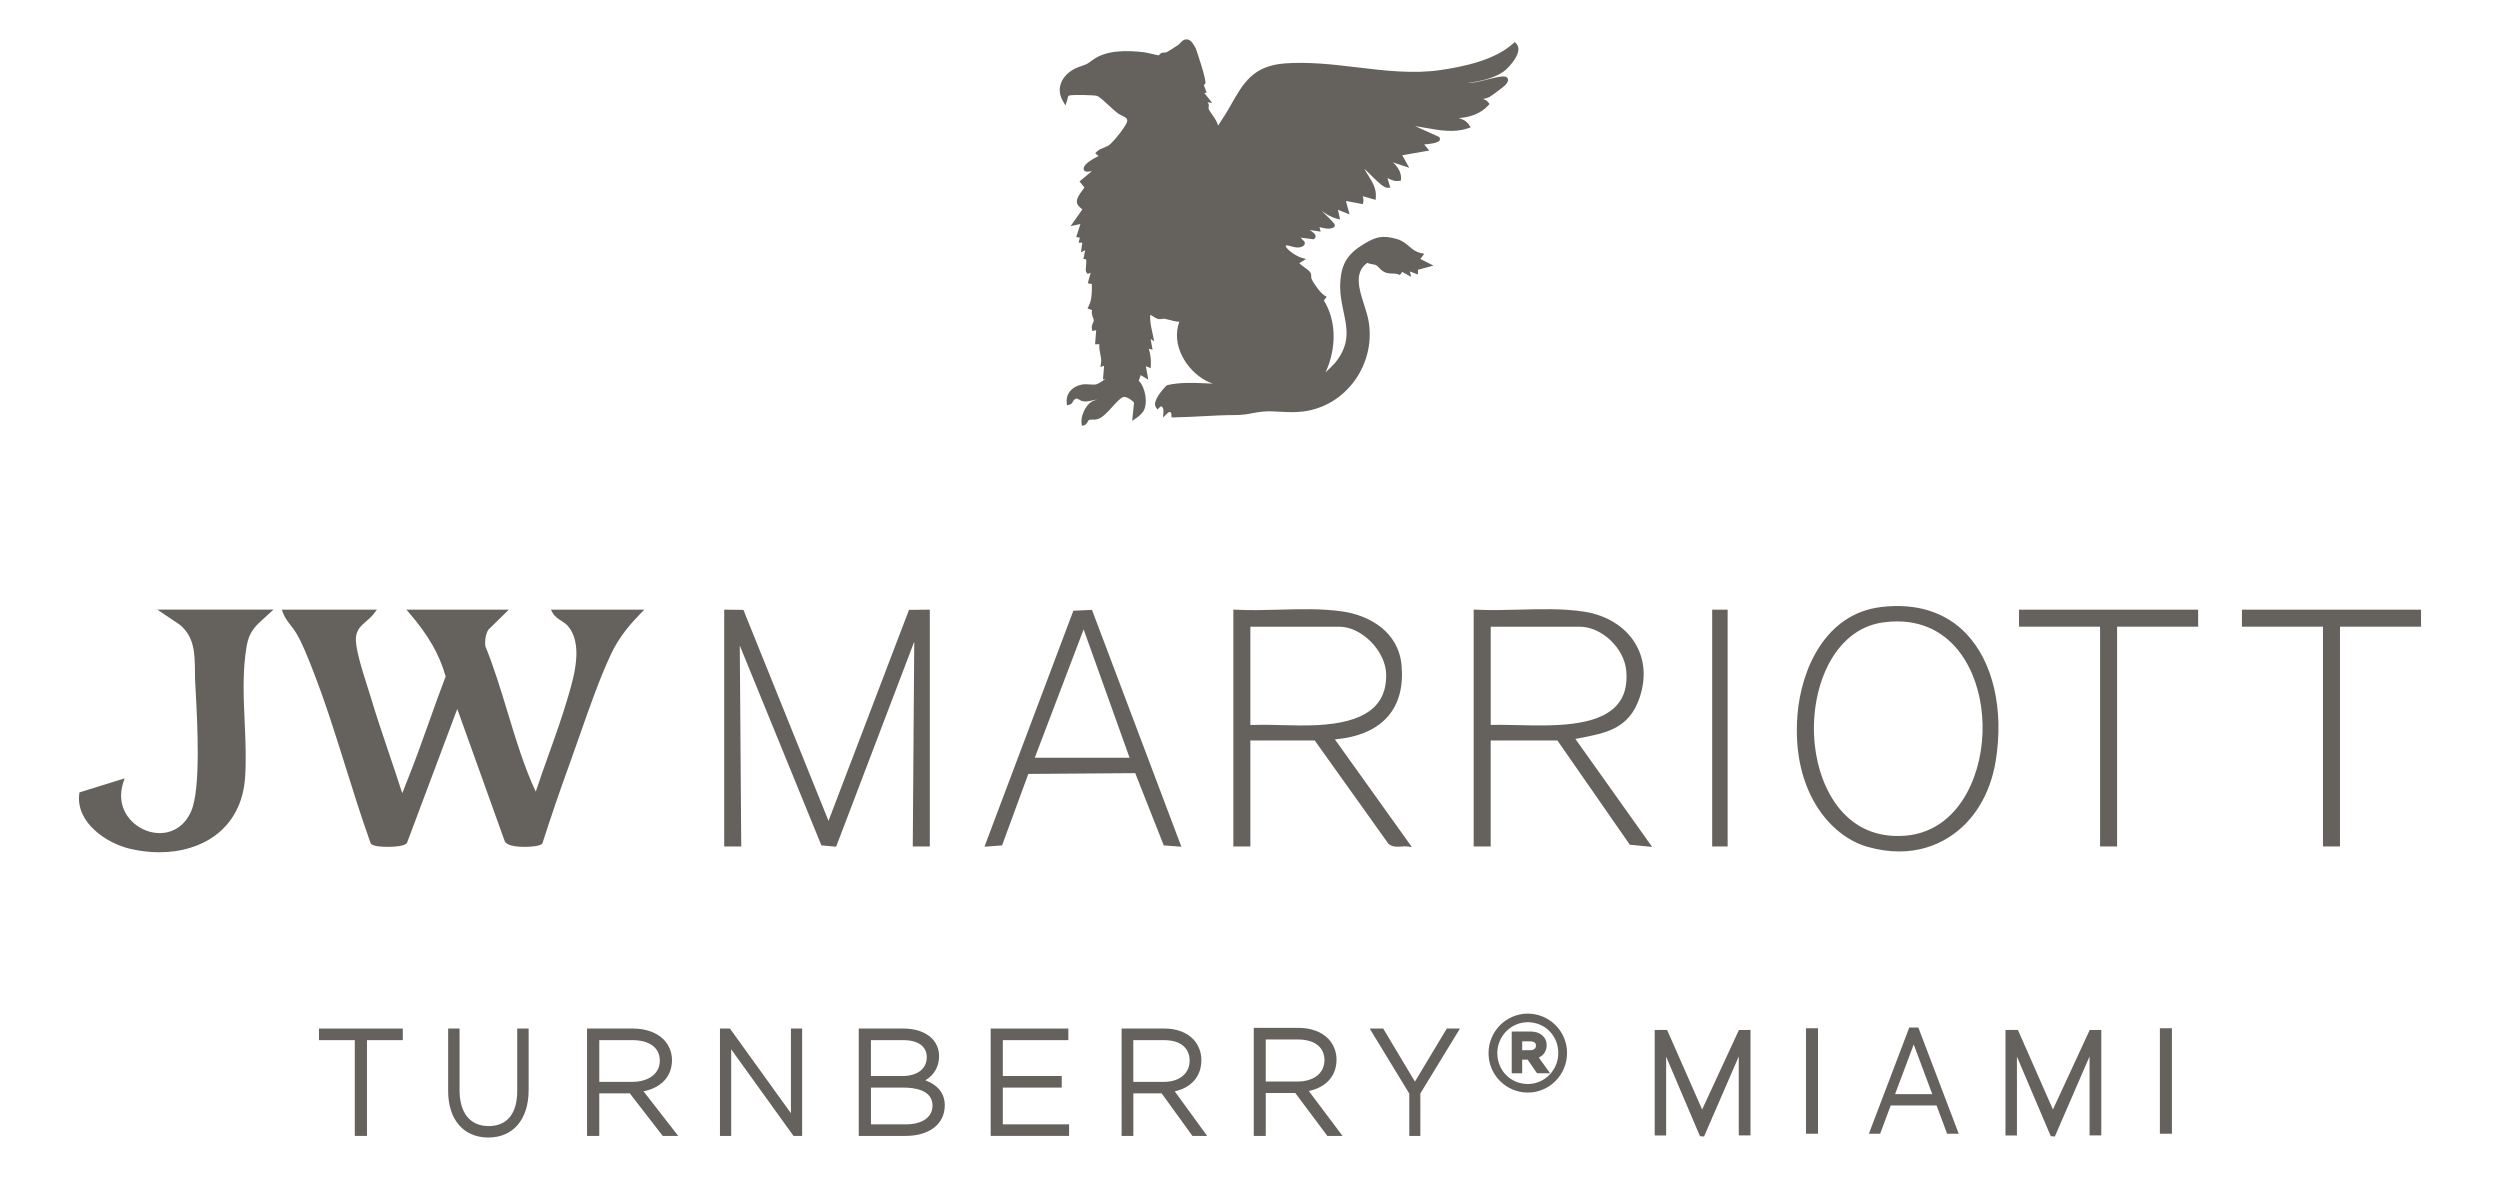 <?xml version="1.0" encoding="UTF-8"?>
<svg id="Capa_2" data-name="Capa 2" xmlns="http://www.w3.org/2000/svg" width="84.972" height="40" viewBox="0 0 84.972 40">
  <defs>
    <style>
      .cls-1 {
        fill: #fff;
      }

      .cls-2 {
        fill: #65615d;
      }
    </style>
  </defs>
  <g id="Capa_1-2" data-name="Capa 1">
    <rect class="cls-1" width="84.972" height="40"/>
    <g>
      <g>
        <path class="cls-2" d="M40.902,2.807c-.005.01-.093.005-.07.064l.08.216-.117.019.233.291-.155-.019c.022.062.118.133.135.177.021.052-.016.103-.002.154.05.174.347.43.332.673l.077.024c.119-.208.261-.4.382-.608.492-.848.752-1.481,1.887-1.566,1.758-.132,3.563.484,5.307.224.825-.123,1.868-.352,2.494-.92.185.198-.177.615-.328.758-.357.336-1.115.447-1.592.484-.013.094,0,.062.054.082.399.149,1.052-.154,1.459-.181.171-.011.107.088.02.177-.044.045-.429.332-.488.366-.111.064-.295.088-.424.1-.015.107.012.059.058.078.093.036.217.038.291.136-.35.379-.943.466-1.435.369.213.182.608.131.776.387-.717.243-1.477-.113-2.212-.116l1.203.543c.06.08-.546.141-.621.116l.194.232-.892.156.194.349-.814-.271.428.328c.112.124.206.273.193.447-.19.031-.335-.105-.504-.155l.116.388c-.181.004-.834-.832-.931-.737.11.394.499.687.465,1.125l-.543-.155c.067.098.138.179.116.31l-.621-.116.116.427-.388-.155.077.349c-.352-.092-.57-.344-.853-.543-.04.19.732.809.698.853-.186.083-.354-.027-.543-.038l.039.155-.504-.077c-.006.092.426.281.349.349l-.621-.077c.048.095.15.152.213.232.033.042.087.047.02.098-.212.117-.475-.138-.619.004-.059.187.417.474.579.52l-.155.096c.08.143.362.274.43.387.032.053-.009.109.031.197.078.175.314.504.47.6l-.077.096c.53.796.42,1.852-.039,2.658.065.061.542-.436.598-.507.804-1.022.091-1.741.176-2.811.048-.606.278-.898.781-1.198.388-.232.586-.28,1.037-.151.367.105.45.397.823.478l-.116.154.348.175-.384.102-.003.111-.31-.116.038.155-.212-.117-.08.113c-.132-.051-.273-.018-.407-.053-.164-.042-.24-.212-.358-.263-.098-.043-.223-.026-.32-.096-.731.469-.163,1.394-.037,2.044.273,1.417-.701,2.833-2.141,3.023-.503.066-.963-.037-1.392.005-.37.037-.493.113-.929.115-.698.002-1.381.069-2.076.079-.003-.178-.146-.242-.273-.116.013-.178-.118-.356-.272-.194-.095-.131.241-.547.352-.637.59-.134,1.253-.038,1.859-.042-.148-.122-.366-.158-.531-.245-.69-.366-1.2-1.264-.827-2.024-.216.036-.413-.057-.615-.096-.058-.011-.129.027-.209.011-.076-.015-.328-.202-.34-.187-.066.285.02.572.077.854l-.116-.078.077.427-.155-.038c.09.206.128.436.116.659l-.193-.077.077.427-.193-.116-.116.33c.23.16.33.726.188.964-.047.079-.149.166-.227.219l.05-.493c-.087-.108-.309-.265-.449-.238-.25.048-.61.692-.91.762-.092.022-.192-.011-.282.028-.084.037-.081.154-.155.174-.033-.204.125-.55.296-.654.119-.072.297-.073.363-.238-.205-.027-.445.094-.64.08-.175-.012-.207-.183-.39-.043-.069.053-.068.138-.134.156-.034-.293.191-.485.455-.534.178-.033.374.04.522-.018.096-.037.477-.259.38-.379l-.116.039.038-.466-.116.039c.044-.279-.111-.466-.039-.737h-.156s.038-.504.038-.504l-.155.039c-.02-.092.063-.181.067-.258.006-.118-.137-.257-.028-.401l-.154-.058c.135-.265.115-.565.118-.852l-.119-.021.117-.426-.194.077c-.047-.053.086-.462-.075-.482l.075-.371-.155.077.039-.271h-.117s.039-.155.039-.155l-.117-.02.156-.485-.271.058.305-.434c.013-.084-.179-.156-.19-.266-.016-.16.205-.371.275-.504l-.154-.188.424-.355c.021-.191-.369.026-.31-.115.054-.129.429-.35.582-.37l-.155-.135c.11-.102.26-.111.385-.197.159-.108.656-.707.665-.889.01-.205-.215-.228-.364-.338-.185-.137-.566-.554-.724-.595-.134-.035-.813-.043-.951-.017-.144.027-.118.121-.156.232-.261-.45.041-.871.474-1.039.314-.122.243-.057.517-.259.454-.335,1.144-.308,1.681-.249.109.012.49.119.541.106.045-.012.072-.075.104-.086.05-.017.097.007.167-.023.067-.029.315-.189.412-.256.11-.076.175-.256.335-.135.035.026.132.187.153.235.045.108.347,1.066.32,1.117Z"/>
        <path class="cls-2" d="M36.775,14.475l-.014-.084c-.038-.234.133-.611.332-.732.044-.027.092-.044.138-.061.022-.008.042-.015.061-.023-.04.008-.081.017-.121.026-.106.024-.216.05-.319.042-.084-.006-.141-.04-.187-.067-.062-.037-.079-.047-.151.009-.019.014-.03.035-.043.059-.021.039-.05.091-.117.11l-.087.024-.01-.09c-.035-.301.178-.555.517-.618.09-.017.18-.01.267-.003.091.007.177.014.242-.011.078-.03.212-.116.289-.186l-.083.028.038-.465-.125.042.019-.125c.018-.117-.003-.218-.025-.323-.021-.102-.043-.206-.03-.325h-.146s.037-.481.037-.481l-.128.032-.017-.078c-.017-.079.014-.149.039-.205.012-.028.025-.056.026-.074.001-.026-.013-.064-.028-.103-.026-.069-.059-.158-.031-.252l-.155-.058.039-.077c.11-.215.11-.467.109-.71v-.043s-.139-.025-.139-.025l.098-.358-.1.04-.036-.04c-.04-.044-.033-.114-.022-.221.006-.058.021-.212-.006-.237l-.082-.011.06-.297-.145.073.047-.329h-.127s.043-.17.043-.17l-.123-.021.142-.443-.333.072.399-.568c-.012-.01-.036-.031-.053-.046-.055-.048-.123-.109-.132-.195-.014-.139.094-.284.19-.412.025-.033.048-.065.067-.093l-.168-.205.419-.35c-.023.002-.049.006-.067.009-.077.011-.149.023-.192-.032-.014-.018-.034-.057-.009-.116.052-.126.307-.293.498-.373l-.116-.101.063-.058c.073-.068.156-.099.236-.13.057-.022.111-.042.158-.074.166-.113.624-.694.631-.829.004-.086-.048-.12-.178-.184-.052-.026-.106-.052-.155-.088-.071-.053-.167-.142-.269-.237-.147-.137-.348-.325-.429-.346-.114-.03-.783-.041-.917-.016-.058.011-.06.022-.075.093-.006.028-.012.057-.023.088l-.055.159-.085-.146c-.114-.196-.138-.403-.069-.599.083-.235.3-.441.582-.55.087-.034.145-.054.189-.068.109-.037.12-.041.31-.181.474-.349,1.176-.325,1.735-.264.051.005.146.028.247.051.096.022.243.058.273.055-.004,0,.008-.015.016-.024.019-.022.042-.048.076-.059.034-.011.063-.01.09-.011.027.001.046,0,.071-.01.055-.024.289-.173.399-.249.023-.016.046-.041.07-.067.068-.073.183-.196.355-.067.055.041.159.222.178.268.004.01.373,1.076.317,1.182h0c-.013.025-.033.035-.051.041l.097.264-.079.013.269.336-.157-.02c.013.016.023.032.03.049.019.048.011.092.005.124-.003.014-.006.03-.004.037.016.054.068.129.124.208.081.115.17.242.201.376.046-.075.094-.149.141-.22.063-.096.126-.192.184-.292.042-.072.082-.142.12-.21.418-.734.748-1.313,1.828-1.394.818-.061,1.655.039,2.464.135.938.112,1.907.228,2.837.089.751-.112,1.822-.327,2.454-.901l.056-.051.052.055c.272.291-.307.843-.331.866-.296.279-.84.411-1.329.473.207,0,.45-.062.673-.119.189-.048.367-.093.518-.103.035-.002.142-.009.179.072.037.081-.033.168-.099.235-.05.052-.44.342-.505.379-.066.038-.151.063-.237.08.064.02.133.052.184.12l.039.051-.044.047c-.267.288-.642.408-1.002.428.133.043.266.105.35.234l.055.083-.094.032c-.47.159-.955.072-1.425-.012-.123-.022-.248-.045-.373-.063l.814.368.012.015c.026.034.027.079.002.113-.054.076-.326.117-.519.127l.173.208-.917.16.237.427-.568-.189.065.05c.166.182.235.347.223.514l-.005.06-.06.01c-.15.025-.274-.037-.383-.091l-.013-.006.098.329-.101.002c-.118-.005-.284-.158-.548-.42-.07-.069-.159-.158-.234-.225.039.077.087.152.135.229.137.218.278.444.256.732l-.007.094-.443-.126c.023.055.036.118.023.194l-.013.078-.577-.108.124.457-.396-.158.073.33-.122-.032c-.196-.051-.353-.15-.498-.258.077.08.155.156.207.207.223.218.27.263.216.334l-.012.016-.018.008c-.146.065-.282.031-.402.001-.024-.006-.047-.012-.07-.017l.039.155-.371-.057c.125.086.195.139.199.21.002.032-.011.061-.035.083l-.026.023-.452-.056c.028.025.056.052.08.083.004.005.01.011.017.016.018.015.052.044.051.092-.001.047-.034.077-.063.099-.142.079-.285.038-.4.006-.091-.026-.152-.042-.192-.022.002.013.008.027.014.038.077.143.387.331.513.366l.168.048-.23.143c.046.046.111.093.171.136.088.064.172.125.212.191.027.045.025.088.024.123-.001.029-.002.052.011.082.079.178.307.484.44.566l.074.046-.097.121c.425.679.443,1.609.059,2.445.137-.123.301-.291.344-.346.496-.631.391-1.131.269-1.71-.069-.329-.14-.668-.109-1.06.048-.597.262-.926.818-1.258.395-.236.62-.295,1.098-.158.193.055.312.156.426.254.112.095.218.185.391.223l.118.025-.133.177.447.225-.525.14-.005.162-.274-.103.046.184-.306-.169-.075.106-.056-.022c-.061-.024-.129-.026-.2-.028-.064-.002-.131-.004-.198-.022-.115-.03-.19-.106-.256-.173-.04-.04-.077-.078-.114-.094-.032-.014-.071-.02-.113-.027-.055-.009-.116-.019-.174-.048-.46.331-.28.891-.106,1.434.057.178.111.347.142.504.137.712-.031,1.462-.461,2.059-.424.588-1.044.963-1.746,1.055-.28.037-.544.022-.798.009-.209-.011-.406-.022-.596-.003-.141.014-.246.034-.348.054-.163.031-.316.061-.589.062-.371.001-.744.021-1.106.04-.317.017-.644.034-.97.039h-.077s-.001-.076-.001-.076c0-.052-.018-.093-.044-.103-.025-.01-.062.005-.097.04l-.146.145.015-.205c.006-.082-.029-.157-.063-.172-.025-.011-.058.019-.075.037l-.064.067-.054-.075c-.148-.204.281-.674.366-.742l.014-.011.017-.004c.423-.096.879-.077,1.32-.058.072.003.145.006.218.009-.003-.001-.007-.003-.01-.004-.074-.027-.15-.054-.218-.091-.693-.368-1.197-1.241-.912-2.007-.118-.003-.228-.033-.336-.063-.058-.016-.115-.031-.173-.042-.013-.002-.036.002-.06.006-.041.007-.092.016-.15.005-.052-.01-.128-.057-.24-.128-.008-.005-.017-.011-.027-.017-.021.192.022.387.066.591.009.043.019.086.028.129l.037.184-.121-.081.066.365-.128-.032c.056.175.08.364.07.553l-.006.107-.164-.066.083.457-.258-.155-.067.191c.225.215.32.766.163,1.028-.054.091-.164.185-.249.243l-.137.093.063-.625c-.093-.101-.27-.205-.354-.188-.096.018-.245.184-.377.33-.173.191-.351.389-.53.431-.049.011-.098.01-.141.01-.049,0-.092-.002-.128.014-.016.007-.028.027-.045.059-.022.042-.052.1-.122.119l-.082.022ZM37.433,13.406c.025,0,.049.002.074.005l.098.013-.036.092c-.058.146-.184.191-.285.228-.041.015-.079.029-.11.048-.093.056-.185.208-.232.354.006-.004.013-.007.02-.01.067-.029.133-.028.193-.027.037,0,.072.001.103-.006.132-.031.302-.218.451-.384.17-.188.316-.35.462-.378.188-.036.437.158.523.266l.02.025-.034.338c.027-.027.05-.054.065-.08.127-.212.028-.727-.165-.861l-.048-.033.167-.475.129.077-.072-.396.219.088c-.004-.18-.042-.357-.111-.515l-.062-.143.191.047-.088-.488.108.073c-.049-.228-.092-.462-.037-.701l.015-.031c.049-.061.101-.028.228.053.055.035.158.1.187.107.029.005.06,0,.093-.005.037-.006.075-.013.115-.005.062.012.123.028.185.045.138.037.269.073.404.05l.148-.024-.066.134c-.35.712.128,1.569.794,1.922.059.031.127.056.199.082.12.044.244.089.345.172l.163.135h-.212c-.183.003-.377-.005-.563-.013-.425-.018-.864-.036-1.261.051-.108.094-.259.305-.311.431.053-.012.095,0,.117.01.067.03.119.101.142.188.049-.017.099-.016.145.002.066.027.112.087.131.166.3-.006.602-.022.895-.037.363-.019.738-.039,1.113-.04.258,0,.405-.029.56-.059.105-.02.213-.041.362-.056.202-.02.405-.009.62.003.247.013.504.027.77-.008.659-.087,1.242-.439,1.641-.992.405-.562.564-1.269.434-1.939-.029-.148-.081-.313-.137-.486-.188-.584-.4-1.246.208-1.637l.044-.028.042.03c.043.031.098.04.157.05.049.008.1.017.149.038.064.028.114.078.162.127.057.058.111.113.185.132.051.013.106.015.165.017.063.002.127.004.192.02l.088-.124.118.065-.031-.125.346.13.002-.061.244-.065-.25-.125.105-.139c-.147-.054-.248-.14-.346-.224-.107-.091-.208-.177-.369-.223-.433-.124-.606-.079-.976.143-.512.306-.7.593-.743,1.138-.029.369.039.698.106,1.016.124.592.242,1.15-.299,1.837-.004.005-.471.529-.635.542-.03,0-.057-.007-.077-.026l-.044-.042.03-.053c.492-.865.509-1.876.042-2.578l-.031-.047.062-.078c-.164-.141-.36-.425-.431-.583-.028-.063-.026-.114-.025-.152,0-.017.001-.032-.002-.037-.024-.039-.098-.093-.17-.146-.103-.075-.21-.152-.261-.244l-.036-.064.091-.056c-.167-.085-.383-.236-.461-.38-.034-.062-.042-.121-.024-.176l.006-.018.013-.013c.104-.103.241-.064.362-.03.083.024.162.046.23.03-.021-.027-.05-.053-.08-.08-.05-.045-.106-.096-.141-.165l-.065-.129.563.07c-.006-.004-.011-.008-.016-.011-.125-.086-.224-.154-.218-.241l.005-.084.473.072-.036-.144.104.006c.073.004.14.021.205.037.072.018.137.034.202.031-.038-.039-.087-.087-.131-.13-.319-.311-.542-.542-.511-.692l.024-.115.096.067c.081.057.157.119.232.179.151.122.295.239.472.311l-.079-.358.38.151-.107-.396.648.121c-.012-.044-.039-.086-.078-.141l-.143-.209.651.185c-.015-.196-.121-.365-.233-.542-.09-.143-.183-.292-.23-.46l-.012-.044.032-.032c.103-.101.261.055.547.34.088.087.212.211.309.292l-.102-.342.136.04c.064.019.123.048.18.076.079.039.15.074.225.08-.012-.102-.067-.207-.172-.322l-.78-.598,1.061.353-.15-.27.868-.152-.281-.336.256.084c.046.009.274-.01.421-.038l-1.387-.627h.36c.279.002.563.053.838.103.429.077.836.15,1.232.052-.082-.062-.193-.093-.309-.125-.133-.037-.27-.075-.375-.165l-.225-.192.29.057c.387.077.948.042,1.308-.29-.032-.018-.071-.028-.114-.039-.032-.008-.064-.017-.093-.028-.019.001-.057.003-.086-.029-.031-.034-.028-.08-.02-.131l.008-.06.061-.006c.07-.007.283-.027.393-.09.057-.033.436-.316.471-.353.018-.019.032-.034.041-.046,0,0,0,0-.001,0-.138.009-.309.053-.491.098-.338.085-.72.182-1,.078-.006-.002-.011-.003-.018-.004-.104-.015-.092-.106-.085-.16l.008-.062.062-.005c.429-.033,1.201-.137,1.546-.463.169-.159.367-.424.355-.577-.669.551-1.715.761-2.456.871-.951.142-1.931.025-2.878-.088-.802-.096-1.632-.195-2.434-.134-.998.075-1.28.569-1.705,1.317-.039.069-.079.139-.121.211-.059.102-.124.201-.188.299-.066.1-.133.204-.193.309l-.031.054-.194-.06.004-.06c.008-.123-.093-.266-.183-.393-.063-.09-.124-.175-.146-.254-.012-.042-.005-.078,0-.108.003-.016.006-.032.003-.039-.004-.008-.027-.032-.041-.048-.036-.039-.077-.082-.095-.131l-.042-.118.091.011-.196-.246.154-.025-.048-.129c-.017-.044-.005-.078.004-.095.014-.026.036-.041.057-.051-.04-.202-.264-.921-.31-1.033-.018-.044-.103-.181-.129-.204-.054-.04-.069-.035-.149.05-.029.031-.059.063-.095.088-.089.061-.348.229-.425.263-.056.024-.102.024-.135.023-.017,0-.03,0-.038.003.003,0-.002.007-.009.014-.022.025-.053.06-.1.073-.042.011-.11-.001-.34-.055-.092-.022-.188-.044-.229-.048-.531-.057-1.196-.083-1.627.235-.201.148-.225.16-.352.203-.042.014-.099.033-.183.066-.241.093-.425.265-.493.458-.033.094-.039.19-.017.286.028-.038.073-.07.149-.085.144-.028.836-.02.985.018.11.029.268.17.495.382.098.092.191.178.255.226.038.028.086.051.131.074.122.06.273.135.263.33-.011.224-.538.84-.698.949-.063.043-.128.067-.19.091-.04.015-.078.03-.114.048l.21.183-.17.022c-.114.014-.356.154-.467.257.079-.011.166-.02.222.034.022.022.047.061.04.127l-.003.031-.389.325.138.169-.024.045c-.025.048-.064.1-.106.156-.075.1-.168.225-.16.304.003.026.047.065.08.094.057.051.123.108.109.191l-.003.018-.202.288.209-.045-.169.527.112.019-.036.14h.107s-.03.214-.03.214l.164-.082-.094.465c.091.072.074.249.061.374-.001.013-.003.028-.004.043l.239-.095-.135.494.1.018v.171c0,.234,0,.476-.091.702l.174.066-.063.082c-.042.056-.026.107.006.193.02.053.04.107.037.166-.003.046-.021.088-.039.128-.003.008-.007.015-.01.023l.145-.036-.04.528h.172s-.026.097-.026.097c-.033.126-.012.23.014.35.017.081.035.164.035.258l.117-.039-.038.465.056-.019.034.042c.03.038.04.085.027.134-.046.174-.392.347-.439.366-.097.038-.205.029-.31.021-.077-.006-.156-.012-.226,0-.139.026-.273.099-.344.214.134-.083.221-.031.286.008.038.023.071.042.119.046.08.005.174-.016.274-.039.098-.022.198-.045.297-.045ZM40.903,2.843h0s0,0,0,0Z"/>
      </g>
      <g>
        <g>
          <polygon class="cls-2" points="24.693 20.799 25.216 20.806 28.163 28.111 30.95 20.806 31.527 20.799 31.527 28.693 31.103 28.693 31.156 21.382 28.369 28.696 27.972 28.66 25.064 21.541 25.117 28.693 24.693 28.693 24.693 20.799"/>
          <path class="cls-2" d="M28.42,28.778l-.502-.045-2.774-6.793.05,6.83h-.579v-8.049l.653.008.019.048,2.873,7.123,2.736-7.171.707-.008v8.049h-.579s.05-6.961.05-6.961l-2.655,6.97ZM31.236,20.955l-.055,7.661h.27v-7.739l-.447.005-2.838,7.44-3.001-7.44-.395-.005v7.739h.269s-.055-7.475-.055-7.475l3.041,7.447.292.026,2.918-7.659Z"/>
        </g>
        <g>
          <polygon class="cls-2" points="74.635 20.799 74.635 21.223 71.88 21.223 71.88 28.693 71.456 28.693 71.456 21.223 68.702 21.223 68.702 20.799 74.635 20.799"/>
          <path class="cls-2" d="M71.957,28.77h-.578v-7.47h-2.755v-.578h6.088v.578h-2.755v7.47ZM71.533,28.616h.27v-7.47h2.755v-.27h-5.78v.27h2.755v7.47Z"/>
        </g>
        <g>
          <polygon class="cls-2" points="82.211 20.799 82.211 21.223 79.456 21.223 79.456 28.693 79.032 28.693 79.032 21.223 76.278 21.223 76.278 20.799 82.211 20.799"/>
          <path class="cls-2" d="M79.533,28.77h-.578v-7.47h-2.755v-.578h6.088v.578h-2.755v7.47ZM79.11,28.616h.27v-7.47h2.755v-.27h-5.78v.27h2.755v7.47Z"/>
        </g>
        <g>
          <rect class="cls-2" x="58.272" y="20.799" width=".371" height="7.894"/>
          <path class="cls-2" d="M58.72,28.77h-.525v-8.048h.525v8.048ZM58.349,28.616h.217v-7.74h-.217v7.74Z"/>
        </g>
        <g>
          <path class="cls-2" d="M50.167,20.799c1.19.064,2.495-.114,3.668.067,1.414.219,2.298,1.375,1.828,2.805-.355,1.08-1.165,1.182-2.13,1.367-.066.013-.096-.039-.08.077l2.542,3.577-.555-.053-2.464-3.549h-2.384v3.603h-.424v-7.894ZM50.591,24.72c1.502-.081,4.977.539,4.761-1.927-.069-.791-.869-1.569-1.662-1.569h-3.099v3.497Z"/>
          <path class="cls-2" d="M56.155,28.785l-.759-.073-2.462-3.545h-2.267v3.603h-.578v-8.052l.081.004c.475.025.98.012,1.468-.001.737-.02,1.499-.04,2.207.069.754.117,1.384.505,1.727,1.066.327.533.383,1.169.162,1.84-.352,1.07-1.138,1.219-2.049,1.392l-.14.027h0l2.609,3.67ZM50.244,28.616h.27v-3.603h2.501l2.467,3.552.352.034-2.455-3.455-.003-.019c-.008-.055-.011-.103.023-.138.032-.033.073-.028.093-.026.01.001.018.002.026,0l.14-.027c.898-.17,1.608-.305,1.931-1.289.206-.626.155-1.218-.147-1.711-.32-.522-.91-.884-1.619-.994-.694-.108-1.449-.087-2.179-.068-.464.012-.943.025-1.4.005v7.736ZM52.321,24.811c-.262,0-.521-.006-.767-.012-.356-.008-.693-.017-.959-.002l-.081.004v-3.655h3.176c.82,0,1.665.797,1.739,1.639.048.549-.081.99-.384,1.312-.576.614-1.675.713-2.724.713ZM50.944,24.635c.191,0,.398.005.613.01,1.204.029,2.703.065,3.375-.652.275-.293.387-.684.343-1.193-.067-.771-.838-1.499-1.585-1.499h-3.022v3.339c.087-.003.179-.004.276-.004Z"/>
        </g>
        <g>
          <path class="cls-2" d="M41.997,20.799c1.176.063,2.463-.11,3.623.059.971.141,1.85.715,1.942,1.767.139,1.599-.83,2.346-2.333,2.439l2.596,3.629c-.191-.021-.438.068-.585-.077l-2.515-3.525h-2.305v3.603h-.424v-7.894ZM42.421,24.72c.777-.033,1.587.043,2.36.002,1.138-.06,2.416-.373,2.412-1.777-.002-.825-.846-1.722-1.673-1.722h-3.099v3.497Z"/>
          <path class="cls-2" d="M47.988,28.788l-.171-.019c-.054-.006-.116-.002-.181.003-.152.011-.325.022-.45-.101l-2.5-3.503h-2.188v3.603h-.578v-8.052l.081.004c.477.026.983.012,1.473-.001.719-.02,1.464-.04,2.157.061.905.132,1.907.683,2.007,1.836.063.719-.092,1.299-.459,1.725-.388.45-.996.714-1.808.787l2.616,3.658ZM42.344,25.013h2.421l2.538,3.557c.067.064.191.056.323.047.016-.001.033-.002.049-.003l-2.589-3.62.139-.009c.839-.051,1.457-.302,1.839-.744.339-.393.481-.935.422-1.611-.092-1.063-1.03-1.574-1.876-1.697-.68-.099-1.417-.079-2.131-.06-.465.013-.945.026-1.404.005v7.736h.27v-3.603ZM44.259,24.811c-.234,0-.47-.006-.701-.011-.374-.009-.762-.019-1.133-.003l-.08.003v-3.654h3.176c.848,0,1.748.925,1.75,1.799.003,1.159-.81,1.765-2.485,1.854-.173.009-.35.012-.526.012ZM42.86,24.634c.235,0,.471.006.702.012.402.01.818.02,1.215,0,1.599-.085,2.342-.625,2.339-1.7-.002-.8-.822-1.645-1.596-1.645h-3.022v3.34c.12-.004.241-.005.362-.005Z"/>
        </g>
        <g>
          <path class="cls-2" d="M63.946,20.708c3.145-.378,4.241,2.477,3.811,5.135-.348,2.152-2.079,3.488-4.264,2.865-3.285-.938-3.095-7.574.453-8ZM63.998,21.078c-3.401.46-3.296,7.743.78,7.403,3.726-.311,3.656-8.003-.78-7.403Z"/>
          <path class="cls-2" d="M64.552,28.94c-.349,0-.71-.053-1.08-.158-1.288-.368-2.582-1.926-2.379-4.478.123-1.551.942-3.444,2.844-3.672h0c1.187-.143,2.185.168,2.886.899.916.954,1.293,2.571,1.01,4.325-.185,1.143-.75,2.067-1.591,2.601-.505.321-1.078.483-1.691.483ZM63.956,20.784h0c-1.81.217-2.591,2.038-2.709,3.531-.196,2.466,1.038,3.967,2.268,4.318.976.279,1.891.172,2.646-.307.803-.51,1.343-1.397,1.521-2.496.276-1.706-.086-3.274-.969-4.193-.676-.705-1.604-.992-2.757-.853ZM64.539,28.567c-1.278,0-2.748-.828-3.009-3.219-.213-1.944.648-4.102,2.458-4.347l.01.076-.01-.076c1.455-.198,2.302.486,2.756,1.094.895,1.199,1.052,3.16.375,4.664-.484,1.074-1.313,1.712-2.335,1.798-.081.007-.163.01-.245.01ZM64.482,21.121c-.15,0-.307.01-.473.033-1.716.232-2.53,2.306-2.325,4.177.167,1.522,1.074,3.242,3.089,3.072.964-.081,1.747-.687,2.207-1.707.656-1.456.505-3.352-.358-4.508-.377-.506-1.043-1.067-2.139-1.067Z"/>
        </g>
        <g>
          <path class="cls-2" d="M37.063,20.808l2.976,7.884-.429-.032-.972-2.461-3.74.028-.893,2.433-.429.032,2.961-7.861.527-.024ZM35.058,25.832h3.444l-1.669-4.663-1.774,4.663Z"/>
          <path class="cls-2" d="M40.153,28.779l-.598-.045-.97-2.456-3.634.027-.892,2.429-.599.045,3.022-8.021.633-.029,3.038,8.05ZM36.59,20.907l-2.901,7.7.26-.02.894-2.436,3.846-.029.973,2.465.261.02-2.913-7.719-.42.019ZM38.611,25.909h-3.665l1.888-4.962,1.777,4.962ZM35.17,25.755h3.223l-1.562-4.363-1.66,4.363Z"/>
        </g>
        <g>
          <path class="cls-2" d="M12.656,20.799c-.228.303-.571.399-.631.826-.061.434.344,1.566.488,2.046.345,1.152.761,2.288,1.124,3.433.11.023.073-.045.103-.107.045-.094.082-.206.122-.304.496-1.213.897-2.472,1.367-3.695-.231-.848-.683-1.542-1.248-2.199h3.126l-.575.564c-.107.195-.137.403-.109.623.639,1.545,1.015,3.469,1.72,4.958.029.062-.008.13.103.107.369-1.134.822-2.256,1.154-3.403.21-.726.517-1.824-.067-2.451-.132-.141-.375-.219-.476-.398h2.861c-.416.427-.76.85-1.016,1.395-.535,1.138-.985,2.57-1.422,3.77-.321.881-.625,1.771-.912,2.664-.077.091-1.055.148-1.143-.077l-1.68-4.679-1.771,4.731c-.11.137-1.016.128-1.103.025-.699-1.946-1.229-4.014-1.986-5.934-.152-.386-.334-.851-.542-1.206-.145-.247-.355-.425-.451-.688h2.967Z"/>
          <path class="cls-2" d="M17.829,28.784c-.127,0-.25-.008-.344-.024-.189-.031-.299-.091-.334-.181l-1.609-4.483-1.71,4.556c-.083.103-.375.128-.605.131-.157.003-.532-.004-.617-.105l-.014-.024c-.302-.841-.578-1.72-.844-2.57-.35-1.118-.712-2.274-1.141-3.362l-.012-.03c-.152-.386-.325-.825-.525-1.165-.055-.094-.122-.18-.187-.264-.102-.131-.208-.267-.27-.437l-.038-.104h3.231l-.093.123c-.084.112-.181.195-.274.276-.165.142-.307.265-.342.514-.048.338.213,1.156.386,1.697.039.121.073.23.099.316.198.661.423,1.328.641,1.973.148.438.301.89.444,1.338.027-.057.051-.12.074-.183.015-.039.029-.077.044-.113.285-.697.543-1.422.793-2.123.181-.509.368-1.035.565-1.547-.205-.737-.584-1.399-1.225-2.145l-.11-.127h3.482l-.701.688c-.089.168-.12.35-.096.557.287.697.525,1.481.755,2.239.282.929.573,1.889.958,2.702.139-.42.29-.844.437-1.254.236-.662.481-1.347.678-2.028.192-.663.513-1.774-.05-2.377-.048-.051-.116-.095-.188-.142-.113-.073-.231-.149-.299-.27l-.065-.115h3.176l-.127.131c-.34.349-.724.785-1.001,1.374-.391.832-.734,1.815-1.067,2.767-.12.342-.237.678-.353.997-.314.861-.62,1.757-.911,2.661l-.015.026c-.062.073-.335.107-.595.107ZM15.545,23.648l1.751,4.877c.005.012.035.036.102.057.266.084.794.042.904-.004.289-.897.593-1.786.905-2.641.116-.318.233-.653.352-.995.334-.955.678-1.942,1.073-2.781.253-.538.59-.95.905-1.285h-2.511c.044.036.094.068.146.102.077.05.156.101.217.166.622.667.286,1.83.085,2.525-.198.686-.443,1.373-.68,2.037-.16.448-.325.912-.474,1.369l-.014.043-.044.009c-.035.007-.086.014-.128-.015-.041-.029-.048-.072-.052-.101-.002-.012-.004-.024-.008-.032-.39-.824-.684-1.791-.968-2.726-.23-.759-.468-1.543-.754-2.235l-.005-.02c-.031-.248.008-.467.118-.67l.014-.018.44-.432h-2.771c.599.721.958,1.374,1.156,2.101l.007.024-.009.024c-.199.518-.389,1.051-.573,1.567-.25.703-.509,1.429-.795,2.129-.014.035-.029.072-.043.109-.026.068-.052.137-.081.198-.004.008-.006.02-.008.033-.004.029-.011.073-.052.101s-.093.022-.128.015l-.044-.009-.014-.043c-.154-.486-.321-.979-.482-1.456-.218-.646-.444-1.315-.643-1.978-.026-.086-.06-.193-.098-.314-.188-.588-.444-1.392-.392-1.765.043-.306.222-.46.394-.609.048-.041.096-.083.143-.129h-2.678c.054.103.126.195.201.292.068.087.138.178.198.28.206.351.381.795.535,1.187l.012.03c.431,1.094.794,2.252,1.145,3.373.264.842.536,1.712.835,2.544.128.072.863.057.972-.022l1.839-4.912Z"/>
        </g>
        <g>
          <path class="cls-2" d="M9.096,20.799c-.409.374-.689.563-.789,1.144-.256,1.483.05,3.061-.056,4.5-.151,2.034-2.019,2.751-3.817,2.33-.803-.188-1.779-.871-1.663-1.781l1.345-.418c-.516,1.612,1.754,2.59,2.448,1.043.378-.842.202-3.398.149-4.408-.039-.752.094-1.501-.558-2.038l-.555-.372h3.497Z"/>
          <path class="cls-2" d="M5.421,28.968c-.325,0-.663-.039-1.005-.12-.79-.185-1.846-.887-1.722-1.866l.006-.049,1.534-.477-.045.141c-.261.817.22,1.419.777,1.632.526.201,1.202.08,1.527-.644.34-.759.216-3.022.157-4.109l-.014-.263c-.007-.136-.008-.271-.01-.406-.007-.596-.013-1.159-.52-1.577l-.759-.509h3.948l-.146.134c-.046.042-.09.082-.133.12-.33.295-.548.49-.632.981-.146.85-.106,1.743-.067,2.606.028.627.057,1.275.012,1.886-.062.833-.414,1.508-1.019,1.952-.509.374-1.168.567-1.888.567ZM2.841,27.05c-.071.859.889,1.479,1.609,1.648,1.056.247,2.064.094,2.766-.422.567-.416.898-1.052.956-1.839.045-.602.017-1.217-.012-1.868-.039-.872-.08-1.773.07-2.639.092-.534.332-.756.665-1.054h-3.043l.345.231c.569.468.576,1.093.582,1.698.001.132.003.266.01.4l.014.263c.065,1.184.186,3.387-.17,4.181-.366.816-1.129.952-1.723.725-.608-.233-1.093-.877-.907-1.684l-1.162.361Z"/>
        </g>
      </g>
      <g>
        <path class="cls-2" d="M12.136,35.276h-1.218v-.24h2.696v.24h-1.218v3.255h-.26v-3.255Z"/>
        <path class="cls-2" d="M12.473,38.608h-.414v-3.255h-1.218v-.394h2.85v.394h-1.218v3.255ZM12.214,38.454h.106v-3.255h1.218v-.086h-2.542v.086h1.218v3.255Z"/>
      </g>
      <g>
        <path class="cls-2" d="M15.309,37.078v-2.042h.234v2.017c0,.824.4,1.298,1.066,1.298.639,0,1.048-.429,1.048-1.273v-2.042h.234v2.012c0,1.004-.526,1.538-1.291,1.538-.756,0-1.291-.529-1.291-1.508Z"/>
        <path class="cls-2" d="M16.6,38.663c-.844,0-1.368-.607-1.368-1.585v-2.119h.388v2.094c0,.776.36,1.221.989,1.221s.971-.425.971-1.196v-2.119h.388v2.089c0,.996-.524,1.615-1.368,1.615ZM15.386,35.113v1.965c0,.882.465,1.431,1.214,1.431.76,0,1.214-.546,1.214-1.461v-1.935h-.08v1.965c0,.858-.41,1.35-1.125,1.35s-1.143-.514-1.143-1.375v-1.94h-.08Z"/>
      </g>
      <g>
        <path class="cls-2" d="M20.03,35.036h1.478c.432,0,.779.135.99.344.166.165.266.399.266.649v.01c0,.584-.437.919-1.03.998l1.161,1.493h-.332l-1.121-1.448h-1.151v1.448h-.261v-3.495ZM21.478,36.849c.588,0,1.025-.295,1.025-.799v-.01c0-.469-.372-.764-1.01-.764h-1.201v1.573h1.186Z"/>
        <path class="cls-2" d="M23.052,38.608h-.527l-1.121-1.448h-1.036v1.448h-.415v-3.649h1.554c.435,0,.806.13,1.044.367.184.182.289.439.289.704,0,.552-.359.94-.967,1.063l1.178,1.515ZM22.601,38.454h.136l-1.147-1.474.133-.018c.612-.083.963-.419.963-.922,0-.234-.089-.451-.244-.604-.206-.205-.547-.322-.936-.322h-1.4v3.341h.107v-1.448h1.266l1.121,1.448ZM21.478,36.926h-1.263v-1.727h1.278c.671,0,1.087.322,1.087.841,0,.534-.443.886-1.102.886ZM20.369,36.772h1.109c.576,0,.948-.283.948-.722s-.349-.697-.933-.697h-1.124v1.419Z"/>
      </g>
      <g>
        <path class="cls-2" d="M24.548,35.036h.222l2.189,3.04v-3.04h.227v3.495h-.177l-2.235-3.105v3.105h-.227v-3.495Z"/>
        <path class="cls-2" d="M27.263,38.608h-.293l-2.118-2.943v2.943h-.381v-3.649h.339l2.073,2.879v-2.879h.381v3.649ZM27.049,38.454h.06v-3.341h-.073v3.202l-2.306-3.202h-.106v3.341h.073v-3.267l2.351,3.267Z"/>
      </g>
      <g>
        <path class="cls-2" d="M29.265,35.036h1.443c.394,0,.714.115.909.31.145.145.225.33.225.549v.01c0,.474-.31.714-.594.829.419.11.789.349.789.834v.01c0,.584-.499.954-1.253.954h-1.518v-3.495ZM30.678,36.649c.524,0,.899-.255.899-.719v-.01c0-.384-.315-.644-.874-.644h-1.178v1.373h1.153ZM30.793,38.292c.599,0,.979-.275.979-.714v-.01c0-.429-.374-.679-1.063-.679h-1.183v1.403h1.268Z"/>
        <path class="cls-2" d="M30.783,38.608h-1.595v-3.649h1.52c.407,0,.749.118.963.332.162.162.247.37.247.604,0,.359-.164.643-.466.823.433.163.66.454.66.85,0,.636-.522,1.04-1.33,1.04ZM29.342,38.454h1.441c.714,0,1.176-.344,1.176-.876,0-.387-.246-.642-.731-.769l-.225-.059.216-.087c.249-.1.546-.313.546-.757,0-.204-.068-.371-.202-.505-.185-.185-.488-.287-.854-.287h-1.366v3.341ZM30.793,38.369h-1.345v-1.557h1.26c.725,0,1.14.276,1.14.756,0,.49-.414.801-1.056.801ZM29.602,38.215h1.191c.556,0,.902-.244.902-.637,0-.534-.618-.612-.986-.612h-1.106v1.249ZM30.678,36.726h-1.23v-1.527h1.255c.586,0,.951.276.951.721,0,.494-.383.806-.976.806ZM29.602,36.572h1.076c.507,0,.822-.246.822-.642,0-.365-.298-.577-.797-.577h-1.101v1.219Z"/>
      </g>
      <g>
        <path class="cls-2" d="M33.749,35.036h2.486v.24h-2.227v1.373h2.002v.24h-2.002v1.403h2.252v.24h-2.511v-3.495Z"/>
        <path class="cls-2" d="M36.337,38.608h-2.665v-3.649h2.64v.394h-2.227v1.219h2.002v.394h-2.002v1.249h2.252v.394ZM33.826,38.454h2.357v-.085h-2.252v-1.557h2.002v-.086h-2.002v-1.527h2.227v-.086h-2.332v3.341Z"/>
      </g>
      <g>
        <path class="cls-2" d="M38.199,35.036h1.382c.404,0,.729.135.926.344.155.165.249.399.249.649v.01c0,.584-.409.919-.964.998l1.086,1.493h-.31l-1.048-1.448h-1.077v1.448h-.244v-3.495ZM39.553,36.849c.55,0,.959-.295.959-.799v-.01c0-.469-.348-.764-.945-.764h-1.124v1.573h1.109Z"/>
        <path class="cls-2" d="M41.03,38.608h-.501l-1.048-1.448h-.96v1.448h-.399v-3.649h1.459c.409,0,.758.131.982.369.172.182.27.438.27.702,0,.552-.336.938-.906,1.063l1.103,1.516ZM40.608,38.454h.12l-1.072-1.474.127-.018c.571-.082.898-.418.898-.922,0-.235-.083-.452-.228-.606-.192-.204-.509-.32-.87-.32h-1.305v3.341h.09v-1.448h1.193l1.048,1.448ZM39.553,36.926h-1.187v-1.727h1.201c.63,0,1.022.322,1.022.841,0,.534-.416.886-1.036.886ZM38.52,36.772h1.032c.536,0,.882-.283.882-.722s-.324-.697-.868-.697h-1.047v1.419Z"/>
      </g>
      <g>
        <path class="cls-2" d="M42.69,35.012h1.437c.42,0,.757.136.963.347.161.166.259.402.259.654v.01c0,.588-.425.925-1.002,1.005l1.129,1.503h-.323l-1.09-1.458h-1.119v1.458h-.254v-3.519ZM44.098,36.837c.572,0,.997-.297.997-.804v-.01c0-.473-.362-.769-.982-.769h-1.168v1.583h1.153Z"/>
        <path class="cls-2" d="M45.63,38.608h-.515l-1.09-1.458h-1.003v1.458h-.408v-3.673h1.514c.424,0,.786.131,1.018.37.178.184.281.442.281.707,0,.556-.349.945-.942,1.07l1.146,1.526ZM45.192,38.454h.13l-1.115-1.484.129-.018c.594-.083.935-.422.935-.929,0-.236-.086-.455-.237-.61-.2-.206-.531-.323-.907-.323h-1.36v3.365h.1v-1.458h1.235l1.09,1.458ZM44.098,36.914h-1.23v-1.738h1.245c.653,0,1.059.324,1.059.846,0,.537-.432.892-1.074.892ZM43.021,36.76h1.076c.559,0,.92-.286.92-.727s-.338-.702-.905-.702h-1.091v1.429Z"/>
      </g>
      <g>
        <path class="cls-2" d="M47.977,37.148l-1.286-2.112h.279l1.123,1.877,1.127-1.877h.266l-1.286,2.107v1.388h-.223v-1.383Z"/>
        <path class="cls-2" d="M48.277,38.608h-.377v-1.438l-1.346-2.211h.459l1.079,1.804,1.083-1.804h.447l-1.346,2.206v1.443ZM48.054,38.454h.069v-1.332l1.226-2.008h-.085l-1.171,1.95-1.166-1.95h-.098l1.226,2.013v1.327Z"/>
      </g>
      <g>
        <path class="cls-2" d="M56.319,35.085c.098,0,.196,0,.294-.001.413.939.826,1.877,1.239,2.816.434-.937.867-1.874,1.301-2.812.089,0,.179-.002.268-.003v3.431h-.244v-2.98l-1.305,3.012c-.013,0-.025-.002-.038-.003-.426-1.003-.853-2.006-1.279-3.009v2.98h-.235v-3.431Z"/>
        <path class="cls-2" d="M57.92,38.629l-.138-.011-.02-.043-1.132-2.661v2.679h-.389v-3.585l.421-.002.021.046,1.171,2.659,1.249-2.701.394-.004v3.586h-.398v-2.686l-1.18,2.722ZM59.254,38.439h.09v-3.276l-.141.002-1.352,2.922-1.288-2.926h-.084s1.375,3.234,1.375,3.234l1.4-3.231v3.274ZM56.396,38.439h.081v-3.277h-.081v3.277Z"/>
      </g>
      <g>
        <path class="cls-2" d="M68.242,35.085c.098,0,.196,0,.294-.001.413.939.826,1.877,1.239,2.816.434-.937.867-1.874,1.301-2.812.089,0,.179-.002.268-.003v3.431h-.244v-2.98l-1.305,3.012c-.013,0-.025-.002-.038-.003-.426-1.003-.853-2.006-1.279-3.009v2.98h-.235v-3.431Z"/>
        <path class="cls-2" d="M69.843,38.629l-.138-.011-.02-.043-1.132-2.661v2.679h-.389v-3.585l.421-.002.021.046,1.171,2.659,1.249-2.701.394-.004v3.586h-.398v-2.686l-1.18,2.722ZM71.176,38.439h.09v-3.276l-.141.002-1.352,2.922-1.288-2.926h-.084s1.375,3.234,1.375,3.234l1.4-3.231v3.274ZM68.319,38.439h.081v-3.277h-.081v3.277Z"/>
      </g>
      <g>
        <path class="cls-2" d="M61.461,35.026h.255v3.431h-.255v-3.431Z"/>
        <path class="cls-2" d="M61.792,38.534h-.409v-3.585h.409v3.585ZM61.538,38.38h.101v-3.277h-.101v3.277Z"/>
      </g>
      <g>
        <path class="cls-2" d="M64.948,35.001h.202l1.314,3.455h-.23l-.359-.961h-1.665l-.359.961h-.218l1.314-3.455ZM65.786,37.266l-.742-1.985-.746,1.985h1.488Z"/>
        <path class="cls-2" d="M66.575,38.534h-.395l-.359-.961h-1.558l-.359.961h-.383l1.373-3.61h.308l1.373,3.61ZM66.287,38.38h.065l-1.256-3.301h-.045l.846,2.264h-1.71l.851-2.264h-.037l-1.256,3.301h.053l.359-.961h1.772l.359.961ZM64.41,37.189h1.266l-.631-1.689-.634,1.689Z"/>
      </g>
      <g>
        <path class="cls-2" d="M73.489,35.026h.255v3.431h-.255v-3.431Z"/>
        <path class="cls-2" d="M73.821,38.534h-.409v-3.585h.409v3.585ZM73.566,38.38h.101v-3.277h-.101v3.277Z"/>
      </g>
      <g>
        <path class="cls-2" d="M50.67,35.801v-.007c0-.686.556-1.265,1.257-1.265.708,0,1.257.571,1.257,1.257v.007c0,.686-.556,1.265-1.257,1.265-.708,0-1.257-.571-1.257-1.257ZM53.04,35.794v-.007c0-.614-.477-1.12-1.113-1.12-.629,0-1.113.513-1.113,1.127v.007c0,.614.477,1.12,1.113,1.12.629,0,1.113-.513,1.113-1.127ZM51.458,35.136h.564c.26,0,.47.137.47.39,0,.21-.137.332-.311.383l.354.491h-.253l-.318-.462h-.303v.462h-.202v-1.265ZM52,35.772c.181,0,.282-.094.282-.231,0-.152-.108-.224-.282-.224h-.34v.455h.34Z"/>
        <path class="cls-2" d="M51.928,37.135c-.736,0-1.334-.599-1.334-1.334v-.007c0-.74.599-1.342,1.334-1.342s1.334.599,1.334,1.334c0,.747-.599,1.349-1.334,1.349ZM51.928,34.744c-.571,0-1.036.471-1.036,1.05,0,.592.455,1.05,1.036,1.05.571,0,1.036-.471,1.036-1.05v-.007c0-.585-.455-1.043-1.036-1.043ZM52.685,36.478h-.444l-.318-.462h-.186v.462h-.356v-1.418h.641c.327,0,.547.188.547.467,0,.189-.096.337-.267.419l.384.532ZM52.322,36.324h.062l-.33-.458.105-.031c.116-.034.255-.115.255-.309,0-.231-.212-.313-.393-.313h-.487v1.11h.048v-.462h.421l.318.462ZM52,35.849h-.417v-.609h.417c.225,0,.359.113.359.301,0,.187-.141.308-.359.308ZM51.737,35.695h.263c.076,0,.205-.02.205-.154,0-.04,0-.147-.205-.147h-.263v.301Z"/>
      </g>
    </g>
  </g>
</svg>